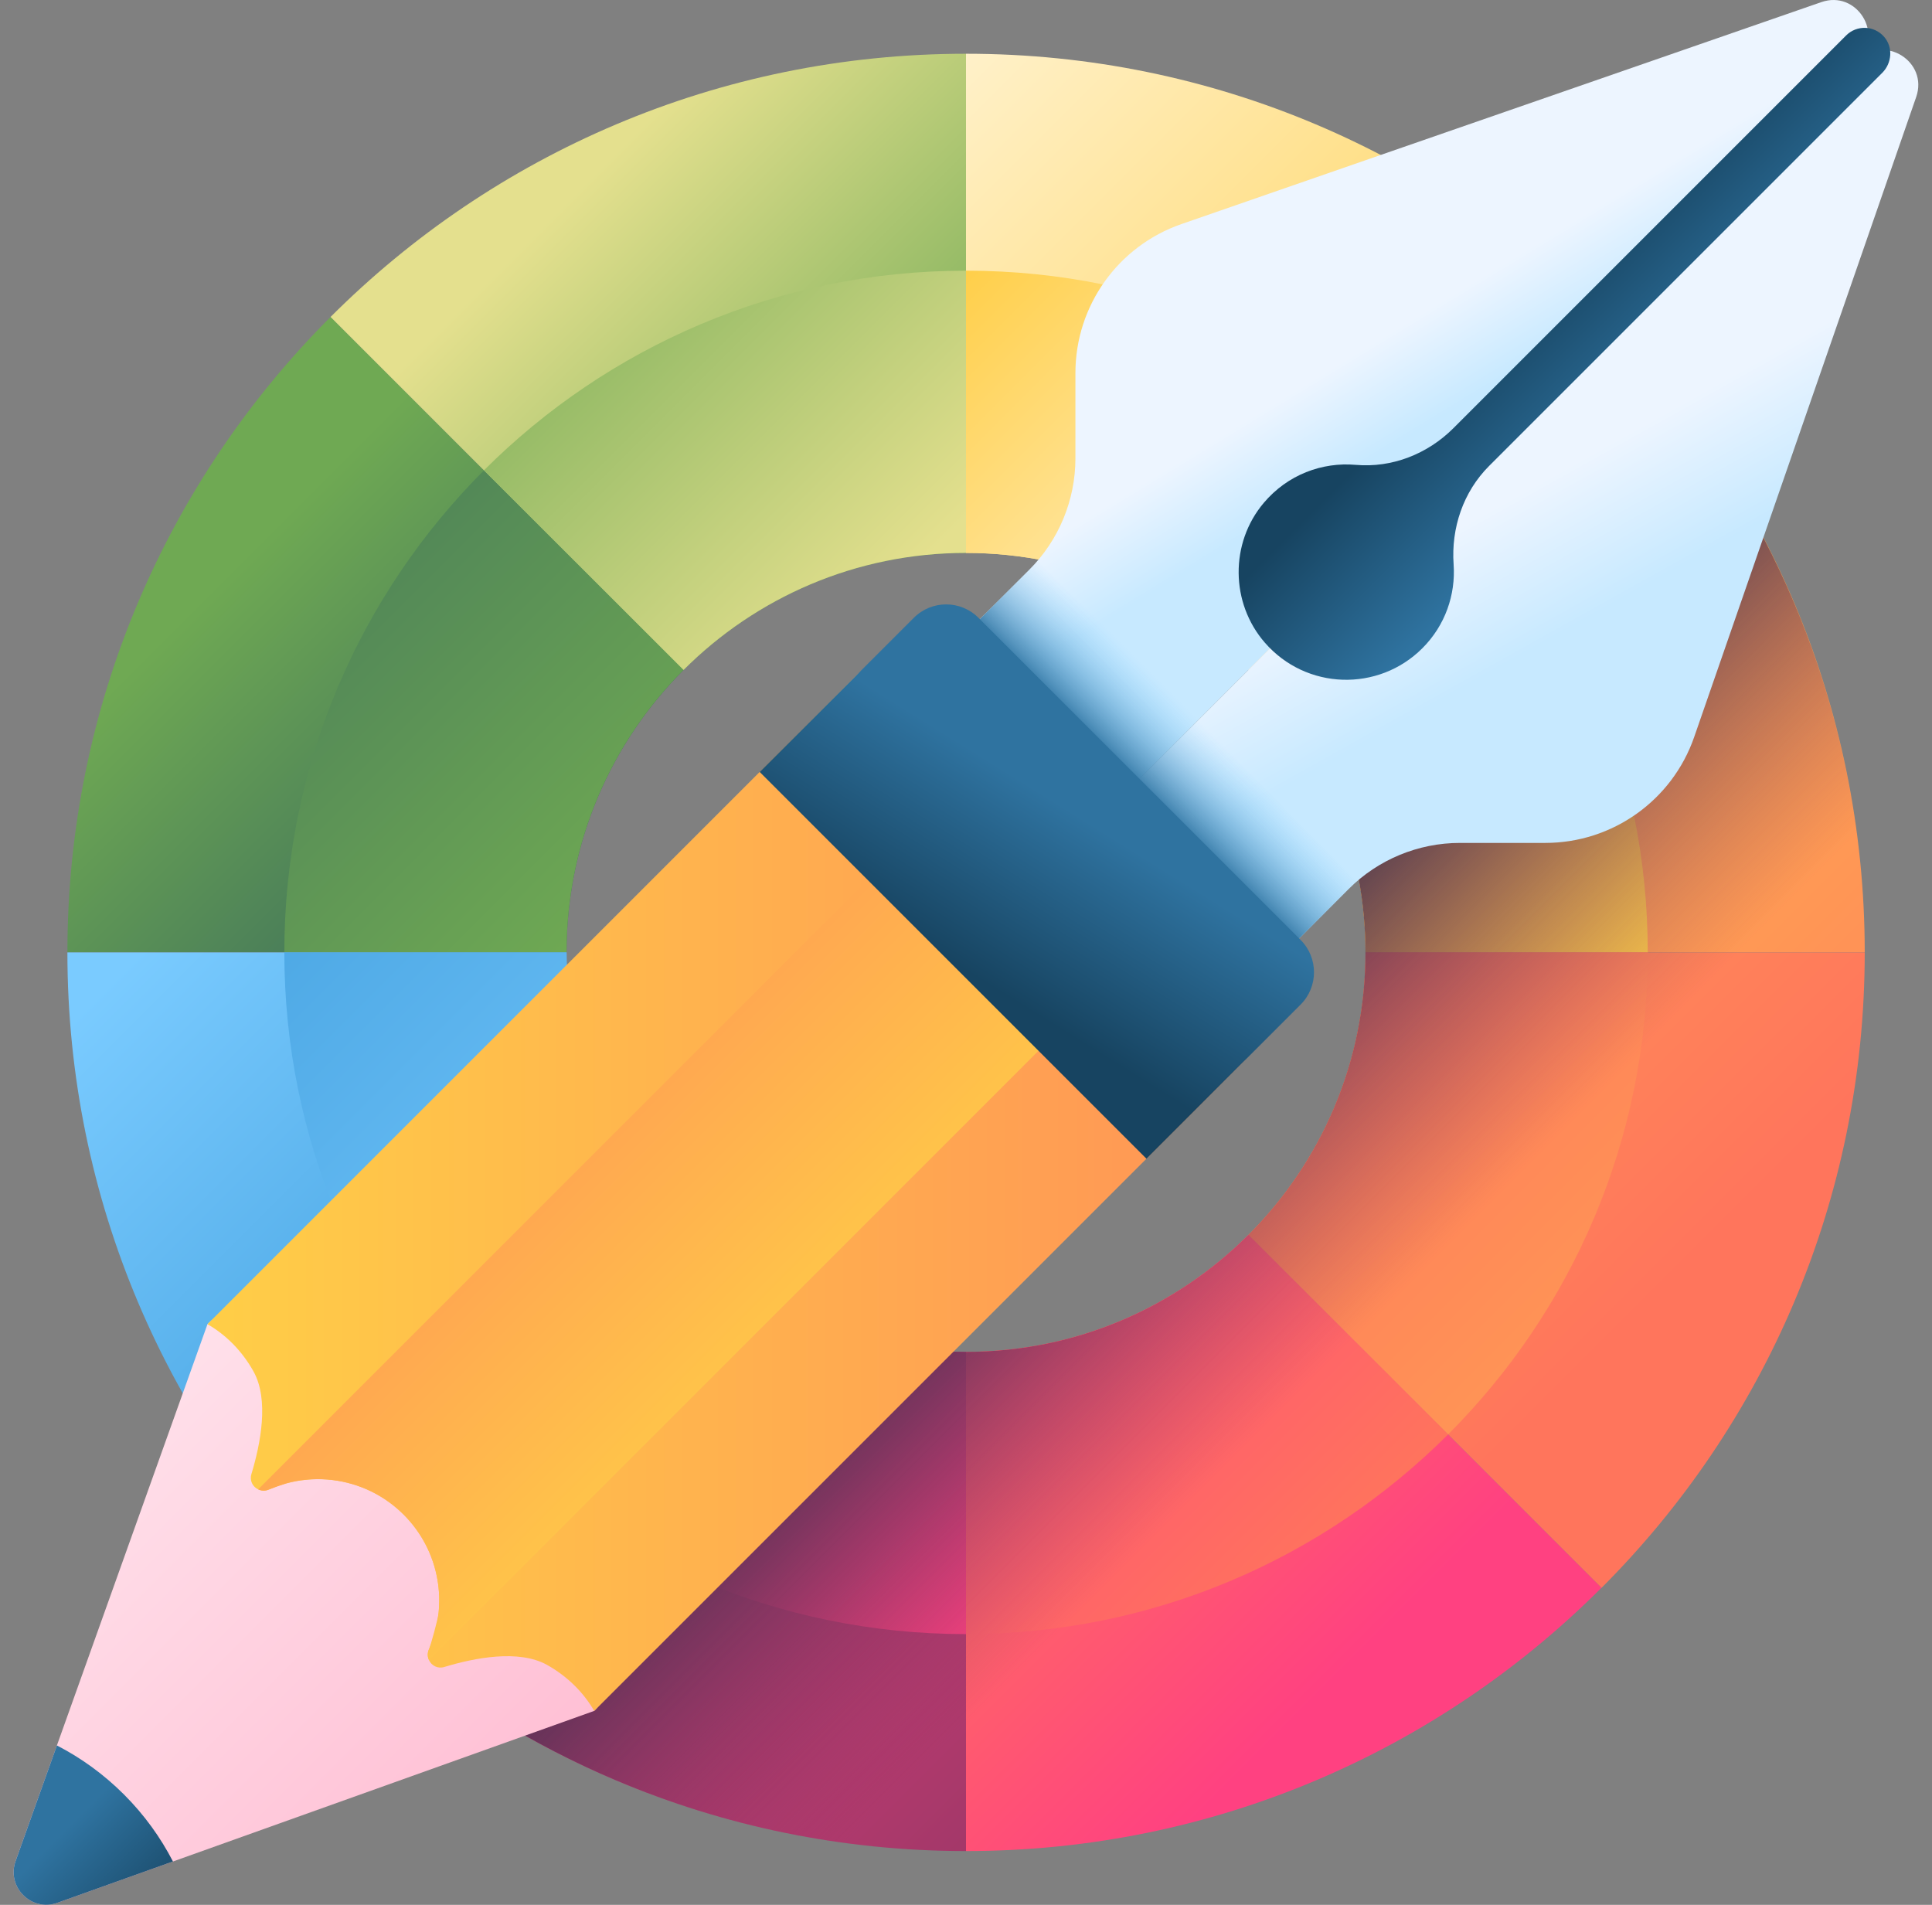 <svg width="71" height="70" viewBox="0 0 71 70" fill="none" xmlns="http://www.w3.org/2000/svg">
<rect x="0" y="0" width="71" height="70" fill="#808080" stroke="none"/>
<g clip-path="url(#clip0_966_9200)">
<path d="M58.852 11.647L45.88 24.62C43.223 21.963 39.553 20.319 35.5 20.319V1.975C44.619 1.975 52.876 5.67 58.852 11.647Z" fill="url(#paint0_linear_966_9200)"/>
<path d="M25.122 24.619C22.465 27.276 20.821 30.945 20.821 34.998H2.477C2.477 25.879 6.172 17.622 12.149 11.646L25.122 24.619Z" fill="url(#paint1_linear_966_9200)"/>
<path d="M35.5 1.975V20.319C31.447 20.319 27.777 21.963 25.121 24.62L12.148 11.647C18.124 5.67 26.381 1.975 35.5 1.975Z" fill="url(#paint2_linear_966_9200)"/>
<path d="M68.528 34.998H50.183C50.183 30.945 48.539 27.276 45.883 24.619L58.855 11.646C64.832 17.622 68.528 25.879 68.528 34.998Z" fill="url(#paint3_linear_966_9200)"/>
<path d="M68.528 35C68.528 44.119 64.832 52.376 58.855 58.352L45.883 45.38C48.539 42.723 50.183 39.053 50.183 35H68.528Z" fill="url(#paint4_linear_966_9200)"/>
<path d="M25.122 45.38L12.149 58.352C6.172 52.376 2.477 44.119 2.477 35H20.821C20.821 39.053 22.465 42.723 25.122 45.38Z" fill="url(#paint5_linear_966_9200)"/>
<path d="M58.852 58.351C52.876 64.329 44.619 68.024 35.5 68.024V49.679C39.553 49.679 43.223 48.036 45.88 45.379L58.852 58.351Z" fill="url(#paint6_linear_966_9200)"/>
<path d="M35.5 49.679V68.024C26.381 68.024 18.124 64.329 12.148 58.351L25.121 45.379C27.777 48.036 31.447 49.679 35.5 49.679Z" fill="url(#paint7_linear_966_9200)"/>
<path d="M53.215 17.284L45.88 24.619C43.223 21.962 39.553 20.319 35.5 20.319V9.947C42.419 9.947 48.68 12.751 53.215 17.284Z" fill="url(#paint8_linear_966_9200)"/>
<path d="M25.121 24.618C22.464 27.275 20.821 30.945 20.821 34.998H10.449C10.449 28.079 13.253 21.818 17.786 17.283L25.121 24.618Z" fill="url(#paint9_linear_966_9200)"/>
<path d="M35.5 9.947V20.319C31.447 20.319 27.777 21.962 25.12 24.619L17.785 17.284C22.32 12.751 28.581 9.947 35.5 9.947Z" fill="url(#paint10_linear_966_9200)"/>
<path d="M60.554 34.998H50.183C50.183 30.945 48.539 27.275 45.883 24.618L53.218 17.283C57.751 21.818 60.554 28.079 60.554 34.998Z" fill="url(#paint11_linear_966_9200)"/>
<path d="M60.554 34.998C60.554 41.917 57.751 48.178 53.218 52.713L45.883 45.377C48.539 42.721 50.183 39.051 50.183 34.998H60.554Z" fill="url(#paint12_linear_966_9200)"/>
<path d="M25.121 45.377L17.786 52.713C13.253 48.178 10.449 41.917 10.449 34.998H20.821C20.821 39.051 22.464 42.721 25.121 45.377Z" fill="url(#paint13_linear_966_9200)"/>
<path d="M53.215 52.714C48.68 57.247 42.419 60.051 35.5 60.051V49.679C39.553 49.679 43.223 48.036 45.88 45.379L53.215 52.714Z" fill="url(#paint14_linear_966_9200)"/>
<path d="M35.5 49.679V60.051C28.581 60.051 22.32 57.247 17.785 52.714L25.12 45.379C27.777 48.036 31.447 49.679 35.5 49.679Z" fill="url(#paint15_linear_966_9200)"/>
<path d="M62.665 16.219L49.19 29.694C49.828 31.34 50.179 33.129 50.179 35C50.179 39.053 48.536 42.722 45.879 45.379C43.222 48.036 39.553 49.679 35.5 49.679C33.629 49.679 31.84 49.328 30.194 48.69L16.719 62.165C22.051 65.859 28.523 68.024 35.5 68.024C44.619 68.024 52.876 64.329 58.852 58.352C64.829 52.376 68.524 44.119 68.524 35C68.524 28.023 66.359 21.551 62.665 16.219Z" fill="url(#paint16_linear_966_9200)"/>
<path d="M7.625 48.661L0.573 68.39C0.231 69.345 1.153 70.267 2.108 69.926L21.837 62.873C25.774 58.936 11.562 44.724 7.625 48.661Z" fill="url(#paint17_linear_966_9200)"/>
<path d="M45.654 39.058L21.837 62.874C21.447 62.199 20.856 61.603 20.099 61.18C19.064 60.607 17.445 60.92 16.325 61.26C16.081 61.333 15.858 61.206 15.767 61.011C15.71 60.895 15.7 60.752 15.762 60.612C15.764 60.612 15.764 60.609 15.764 60.609C15.827 60.467 15.881 60.321 15.928 60.176C15.948 60.106 15.969 60.036 15.99 59.966C15.993 59.961 15.993 59.958 15.993 59.953C16.052 59.727 16.094 59.502 16.117 59.271C16.125 59.196 16.13 59.118 16.135 59.043C16.142 58.917 16.143 58.792 16.139 58.667C16.11 57.79 15.824 56.919 15.279 56.179C15.147 55.998 14.999 55.826 14.836 55.663C14.672 55.499 14.501 55.352 14.32 55.219C13.474 54.597 12.457 54.312 11.456 54.363C11.381 54.369 11.303 54.374 11.228 54.382C10.997 54.405 10.769 54.446 10.546 54.506C10.54 54.506 10.538 54.506 10.533 54.509C10.463 54.529 10.393 54.55 10.322 54.571C10.247 54.594 10.175 54.62 10.102 54.649C10.032 54.675 9.962 54.703 9.892 54.734C9.889 54.734 9.889 54.734 9.887 54.737C9.747 54.799 9.604 54.789 9.487 54.732C9.293 54.641 9.166 54.418 9.238 54.174C9.578 53.053 9.892 51.438 9.319 50.403C8.896 49.643 8.302 49.051 7.625 48.662L31.44 24.845C32.514 23.773 34.252 23.773 35.323 24.845L37.349 26.87L43.629 33.15L45.654 35.175C46.725 36.246 46.725 37.984 45.654 39.058Z" fill="url(#paint18_linear_966_9200)"/>
<path d="M43.63 33.149L15.768 61.011C15.711 60.894 15.701 60.751 15.763 60.611C15.765 60.611 15.765 60.608 15.765 60.608C15.828 60.466 16.097 59.498 16.118 59.27C16.128 59.192 16.134 59.117 16.136 59.042C16.188 58.041 15.903 57.024 15.28 56.178C15.148 55.997 15 55.825 14.837 55.662C14.673 55.499 14.502 55.351 14.321 55.218C13.475 54.596 12.458 54.311 11.457 54.362C11.382 54.365 11.307 54.37 11.229 54.381C11.001 54.401 10.772 54.443 10.547 54.505C10.541 54.505 10.539 54.505 10.534 54.508C10.464 54.526 9.963 54.702 9.893 54.733C9.89 54.733 9.89 54.733 9.888 54.736C9.748 54.798 9.605 54.788 9.488 54.731L37.35 26.869L43.63 33.149Z" fill="url(#paint19_linear_966_9200)"/>
<path d="M4.555 65.944C3.808 65.197 2.974 64.598 2.091 64.143L0.573 68.391C0.231 69.345 1.153 70.267 2.108 69.926L6.356 68.407C5.901 67.525 5.302 66.69 4.555 65.944Z" fill="url(#paint20_linear_966_9200)"/>
<path d="M68.276 2.222L39.516 30.981L35.309 26.774C34.392 25.857 34.392 24.37 35.309 23.453L37.825 20.937C38.911 19.851 39.521 18.378 39.521 16.842V13.707C39.521 11.24 41.084 9.044 43.415 8.235L66.933 0.078C68.234 -0.374 69.25 1.247 68.276 2.222Z" fill="url(#paint21_linear_966_9200)"/>
<path d="M68.275 2.222L39.516 30.981L43.723 35.188C44.64 36.105 46.127 36.105 47.044 35.188L49.56 32.672C50.646 31.586 52.119 30.976 53.655 30.976H56.79C59.257 30.976 61.453 29.413 62.261 27.083L70.419 3.565C70.871 2.263 69.25 1.247 68.275 2.222Z" fill="url(#paint22_linear_966_9200)"/>
<path d="M54.725 17.122L69.171 2.677C69.531 2.317 69.573 1.732 69.238 1.35C68.87 0.931 68.232 0.915 67.844 1.303L53.409 15.738C52.463 16.683 51.154 17.201 49.822 17.083C48.591 16.975 47.318 17.441 46.44 18.483C45.196 19.959 45.216 22.161 46.483 23.617C48.005 25.365 50.66 25.433 52.271 23.822C53.115 22.979 53.497 21.849 53.42 20.745C53.325 19.401 53.772 18.075 54.725 17.122Z" fill="url(#paint23_linear_966_9200)"/>
<path d="M39.277 18.504C39.004 19.414 38.509 20.253 37.825 20.937L35.309 23.453C34.392 24.37 34.392 25.857 35.309 26.774L39.516 30.981L43.723 35.188C44.64 36.105 46.127 36.105 47.044 35.188L49.56 32.672C50.244 31.988 51.083 31.493 51.993 31.22L39.277 18.504Z" fill="url(#paint24_linear_966_9200)"/>
<path d="M42.132 42.582L27.918 28.368L33.583 22.703C34.239 22.047 35.302 22.047 35.958 22.703L47.797 34.541C48.453 35.197 48.453 36.261 47.797 36.917L42.132 42.582Z" fill="url(#paint25_linear_966_9200)"/>
</g>
<defs>
<linearGradient id="paint0_linear_966_9200" x1="31.925" y1="0.733" x2="53.758" y2="22.566" gradientUnits="userSpaceOnUse">
<stop stop-color="#FFF5D9"/>
<stop offset="1" stop-color="#FFCE47"/>
</linearGradient>
<linearGradient id="paint1_linear_966_9200" x1="6.685" y1="22.695" x2="16.458" y2="32.468" gradientUnits="userSpaceOnUse">
<stop stop-color="#6FA953"/>
<stop offset="1" stop-color="#43765A"/>
</linearGradient>
<linearGradient id="paint2_linear_966_9200" x1="22.623" y1="5.609" x2="35.466" y2="18.452" gradientUnits="userSpaceOnUse">
<stop stop-color="#E4E08E"/>
<stop offset="1" stop-color="#6FA953"/>
</linearGradient>
<linearGradient id="paint3_linear_966_9200" x1="46.049" y1="14.852" x2="66.894" y2="35.697" gradientUnits="userSpaceOnUse">
<stop stop-color="#FFCE47"/>
<stop offset="1" stop-color="#FF9356"/>
</linearGradient>
<linearGradient id="paint4_linear_966_9200" x1="50.68" y1="33.664" x2="62.764" y2="45.748" gradientUnits="userSpaceOnUse">
<stop stop-color="#FF9356"/>
<stop offset="1" stop-color="#FF755C"/>
</linearGradient>
<linearGradient id="paint5_linear_966_9200" x1="4.944" y1="35.135" x2="19.163" y2="49.354" gradientUnits="userSpaceOnUse">
<stop stop-color="#7ACBFF"/>
<stop offset="1" stop-color="#45A2E0"/>
</linearGradient>
<linearGradient id="paint6_linear_966_9200" x1="35.477" y1="51.489" x2="47.406" y2="63.417" gradientUnits="userSpaceOnUse">
<stop stop-color="#FF755C"/>
<stop offset="1" stop-color="#FF4181"/>
</linearGradient>
<linearGradient id="paint7_linear_966_9200" x1="15.115" y1="45.306" x2="43.96" y2="74.151" gradientUnits="userSpaceOnUse">
<stop stop-color="#FF4181"/>
<stop offset="1" stop-color="#843561"/>
</linearGradient>
<linearGradient id="paint8_linear_966_9200" x1="48.687" y1="23.131" x2="35.249" y2="9.693" gradientUnits="userSpaceOnUse">
<stop stop-color="#FFF5D9"/>
<stop offset="1" stop-color="#FFCE47"/>
</linearGradient>
<linearGradient id="paint9_linear_966_9200" x1="22.137" y1="34.16" x2="5.483" y2="17.506" gradientUnits="userSpaceOnUse">
<stop stop-color="#6FA953"/>
<stop offset="1" stop-color="#43765A"/>
</linearGradient>
<linearGradient id="paint10_linear_966_9200" x1="33.784" y1="20.758" x2="18.963" y2="5.936" gradientUnits="userSpaceOnUse">
<stop stop-color="#E4E08E"/>
<stop offset="1" stop-color="#6FA953"/>
</linearGradient>
<linearGradient id="paint11_linear_966_9200" x1="60.397" y1="34.837" x2="44.75" y2="19.19" gradientUnits="userSpaceOnUse">
<stop stop-color="#FFCE47"/>
<stop offset="1" stop-color="#FF9356"/>
</linearGradient>
<linearGradient id="paint12_linear_966_9200" x1="59.318" y1="46.287" x2="48.864" y2="35.834" gradientUnits="userSpaceOnUse">
<stop stop-color="#FF9356"/>
<stop offset="1" stop-color="#FF755C"/>
</linearGradient>
<linearGradient id="paint13_linear_966_9200" x1="26.244" y1="50.796" x2="6.944" y2="31.496" gradientUnits="userSpaceOnUse">
<stop stop-color="#7ACBFF"/>
<stop offset="1" stop-color="#45A2E0"/>
</linearGradient>
<linearGradient id="paint14_linear_966_9200" x1="47.347" y1="59.373" x2="33.28" y2="45.305" gradientUnits="userSpaceOnUse">
<stop stop-color="#FF755C"/>
<stop offset="1" stop-color="#FF4181"/>
</linearGradient>
<linearGradient id="paint15_linear_966_9200" x1="35.817" y1="60.371" x2="18.649" y2="43.203" gradientUnits="userSpaceOnUse">
<stop stop-color="#FF4181"/>
<stop offset="1" stop-color="#843561"/>
</linearGradient>
<linearGradient id="paint16_linear_966_9200" x1="49.679" y1="49.179" x2="39.701" y2="39.202" gradientUnits="userSpaceOnUse">
<stop stop-color="#843561" stop-opacity="0"/>
<stop offset="1" stop-color="#3A2F4D"/>
</linearGradient>
<linearGradient id="paint17_linear_966_9200" x1="2.181" y1="54.102" x2="16.39" y2="68.312" gradientUnits="userSpaceOnUse">
<stop stop-color="#FFE0EA"/>
<stop offset="1" stop-color="#FFC0D5"/>
</linearGradient>
<linearGradient id="paint18_linear_966_9200" x1="7.625" y1="43.457" x2="46.458" y2="43.457" gradientUnits="userSpaceOnUse">
<stop stop-color="#FFCE47"/>
<stop offset="1" stop-color="#FF9356"/>
</linearGradient>
<linearGradient id="paint19_linear_966_9200" x1="32.456" y1="49.837" x2="18.109" y2="35.49" gradientUnits="userSpaceOnUse">
<stop stop-color="#FFCE47"/>
<stop offset="1" stop-color="#FF9356"/>
</linearGradient>
<linearGradient id="paint20_linear_966_9200" x1="2.293" y1="67.341" x2="5.919" y2="70.967" gradientUnits="userSpaceOnUse">
<stop stop-color="#2F73A0"/>
<stop offset="1" stop-color="#174461"/>
</linearGradient>
<linearGradient id="paint21_linear_966_9200" x1="50.999" y1="12.286" x2="52.871" y2="15.36" gradientUnits="userSpaceOnUse">
<stop stop-color="#EDF5FF"/>
<stop offset="1" stop-color="#C7E9FF"/>
</linearGradient>
<linearGradient id="paint22_linear_966_9200" x1="55.752" y1="18.201" x2="58.291" y2="22.745" gradientUnits="userSpaceOnUse">
<stop stop-color="#EDF5FF"/>
<stop offset="1" stop-color="#C7E9FF"/>
</linearGradient>
<linearGradient id="paint23_linear_966_9200" x1="60.55" y1="15.162" x2="56.189" y2="10.801" gradientUnits="userSpaceOnUse">
<stop stop-color="#2F73A0"/>
<stop offset="1" stop-color="#174461"/>
</linearGradient>
<linearGradient id="paint24_linear_966_9200" x1="44.028" y1="26.467" x2="41.645" y2="28.849" gradientUnits="userSpaceOnUse">
<stop stop-color="#7ACBFF" stop-opacity="0"/>
<stop offset="1" stop-color="#2F73A0"/>
</linearGradient>
<linearGradient id="paint25_linear_966_9200" x1="39.565" y1="29.945" x2="35.856" y2="35.902" gradientUnits="userSpaceOnUse">
<stop stop-color="#2F73A0"/>
<stop offset="1" stop-color="#174461"/>
</linearGradient>
<clipPath id="clip0_966_9200">
<rect width="70" height="70" fill="white" transform="translate(0.5)"/>
</clipPath>
</defs>
</svg>
